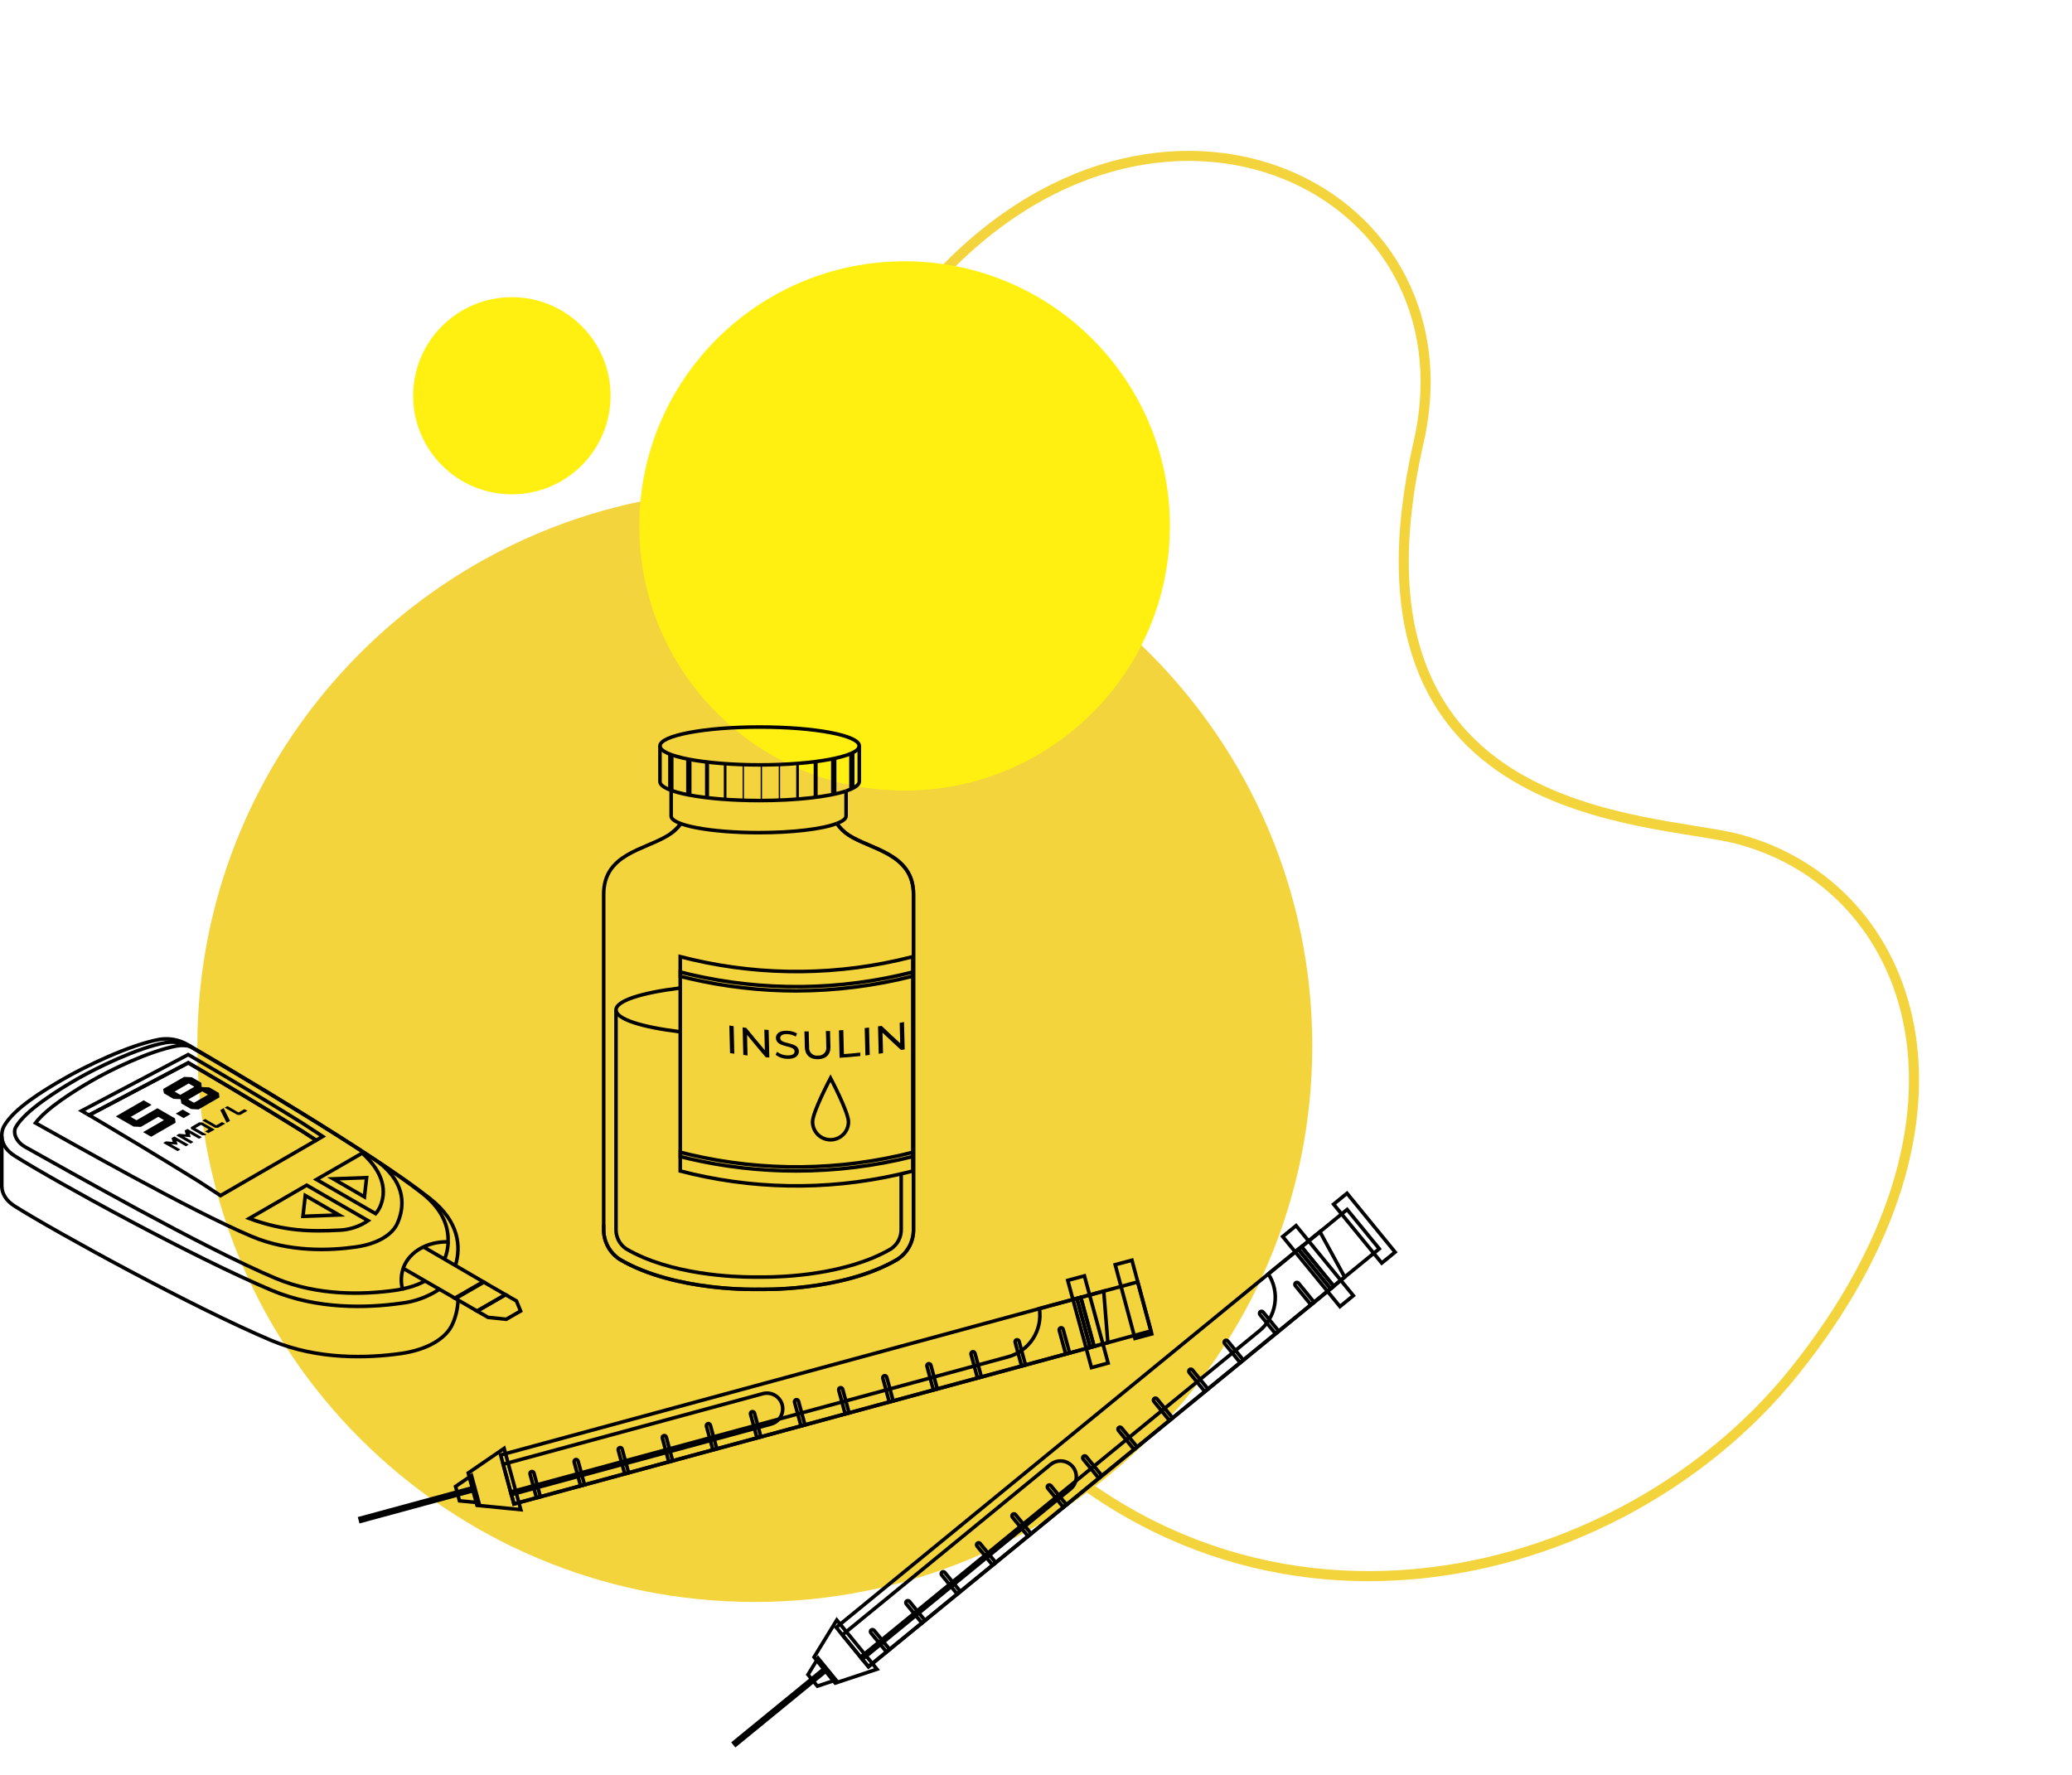 <svg width="412" height="353" viewBox="0 0 412 353" fill="none" xmlns="http://www.w3.org/2000/svg">
<g filter="url(#filter0_d_4024_67946)">
<path d="M268.794 96.087C251.689 171.003 314.407 169.171 331.754 173.799C367.365 183.345 384.615 229.866 343.205 281.4C306.435 327.15 225.258 345.084 175.538 278.894C111.612 193.758 122.677 121.445 167.324 67.114C212.937 11.578 280.922 42.962 268.794 96.087Z" fill="white"/>
</g>
<g filter="url(#filter1_d_4024_67946)">
<path d="M182.346 59.884L182.346 59.883C204.927 32.39 232.9 26.547 253.626 33.929C274.349 41.311 288.015 61.95 282.069 87.999C277.765 106.85 278.455 120.988 282.284 131.657C286.12 142.344 293.07 149.452 301.087 154.292C309.085 159.121 318.145 161.695 326.242 163.354C330.026 164.129 333.615 164.707 336.791 165.219C337.015 165.255 337.237 165.291 337.457 165.326C340.813 165.868 343.636 166.337 345.746 166.9C363.173 171.572 376.111 185.28 379.629 204.172C383.149 223.076 377.251 247.302 356.675 272.909C338.463 295.568 309.235 311.35 278.415 313.261C247.638 315.169 215.241 303.248 190.587 270.428C158.723 227.991 145.612 188.838 145.965 153.597C146.319 118.357 160.137 86.91 182.346 59.884Z" stroke="#F4D43C" stroke-width="2"/>
</g>
<g filter="url(#filter2_d_4024_67946)">
<path d="M150.085 318.59C211.306 318.59 260.935 269.075 260.935 207.995C260.935 146.914 211.306 97.399 150.085 97.399C88.865 97.399 39.236 146.914 39.236 207.995C39.236 269.075 88.865 318.59 150.085 318.59Z" fill="#F4D43C"/>
</g>
<g filter="url(#filter3_d_4024_67946)">
<path d="M179.871 157.225C209.005 157.225 232.624 133.66 232.624 104.593C232.624 75.525 209.005 51.96 179.871 51.96C150.736 51.96 127.118 75.525 127.118 104.593C127.118 133.66 150.736 157.225 179.871 157.225Z" fill="#FFF011"/>
</g>
<path d="M101.778 98.31C112.619 98.31 121.407 89.532 121.407 78.704C121.407 67.876 112.619 59.098 101.778 59.098C90.937 59.098 82.149 67.876 82.149 78.704C82.149 89.532 90.937 98.31 101.778 98.31Z" fill="#FFF011"/>
<g clip-path="url(#clip0_4024_67946)">
<path d="M217.55 267.755L214.904 258.015L99.546 289.357L102.192 299.097L217.55 267.755Z" stroke="black" stroke-width="0.71" stroke-miterlimit="10"/>
<path d="M228.859 264.685L226.213 254.945L214.131 258.228L216.777 267.968L228.859 264.685Z" stroke="black" stroke-width="0.71" stroke-miterlimit="10"/>
<path d="M220.285 267.009L219.464 256.766L214.132 258.222L216.773 267.965L220.285 267.009Z" stroke="black" stroke-width="0.71" stroke-miterlimit="10"/>
<path d="M229.009 265.284L225.08 250.627L221.749 251.519L225.678 266.177L229.009 265.284Z" stroke="black" stroke-width="0.71" stroke-miterlimit="10"/>
<path d="M100.053 291.199L151.689 277.166C152.49 276.952 153.343 277.062 154.062 277.474C154.781 277.886 155.309 278.566 155.529 279.365C155.746 280.165 155.636 281.019 155.224 281.739C154.812 282.459 154.131 282.986 153.331 283.205L101.666 297.238L100.053 291.199Z" stroke="black" stroke-width="0.71" stroke-miterlimit="10"/>
<path d="M141.246 283.412L142.531 288.13L141.753 288.344L140.468 283.626C140.442 283.522 140.457 283.412 140.51 283.318C140.563 283.225 140.651 283.156 140.754 283.126C140.857 283.1 140.966 283.115 141.058 283.169C141.15 283.222 141.218 283.309 141.246 283.412V283.412Z" stroke="black" stroke-width="0.71" stroke-miterlimit="10"/>
<path d="M132.481 285.796L133.758 290.514L132.98 290.721L131.703 286.003C131.689 285.952 131.685 285.9 131.691 285.847C131.697 285.795 131.714 285.745 131.74 285.699C131.766 285.653 131.8 285.613 131.842 285.581C131.883 285.548 131.93 285.525 131.981 285.511C132.033 285.496 132.086 285.493 132.139 285.499C132.192 285.506 132.244 285.523 132.29 285.55C132.336 285.576 132.377 285.612 132.41 285.654C132.443 285.696 132.467 285.744 132.481 285.796V285.796Z" stroke="black" stroke-width="0.71" stroke-miterlimit="10"/>
<path d="M150.018 281.028L151.296 285.746L150.518 285.96L149.24 281.242C149.212 281.139 149.225 281.028 149.277 280.935C149.329 280.841 149.416 280.772 149.519 280.742C149.623 280.716 149.733 280.731 149.826 280.784C149.92 280.837 149.988 280.925 150.018 281.028V281.028Z" stroke="black" stroke-width="0.71" stroke-miterlimit="10"/>
<path d="M114.943 290.557L116.228 295.275L115.442 295.489L114.165 290.771C114.138 290.667 114.153 290.557 114.206 290.464C114.26 290.37 114.347 290.302 114.45 290.272C114.553 290.245 114.663 290.26 114.755 290.314C114.847 290.367 114.914 290.454 114.943 290.557V290.557Z" stroke="black" stroke-width="0.71" stroke-miterlimit="10"/>
<path d="M211.905 269.286L210.62 264.568C210.593 264.464 210.608 264.353 210.662 264.26C210.715 264.167 210.802 264.098 210.905 264.068C211.009 264.042 211.118 264.057 211.21 264.11C211.302 264.164 211.37 264.251 211.398 264.354L212.683 269.072L211.905 269.286Z" stroke="black" stroke-width="0.71" stroke-miterlimit="10"/>
<path d="M123.708 288.18L124.993 292.891L124.215 293.105L122.93 288.387C122.904 288.284 122.919 288.175 122.972 288.083C123.026 287.991 123.113 287.923 123.216 287.895C123.267 287.881 123.32 287.877 123.373 287.884C123.425 287.891 123.476 287.908 123.522 287.934C123.567 287.961 123.608 287.996 123.64 288.039C123.672 288.081 123.695 288.129 123.708 288.18V288.18Z" stroke="black" stroke-width="0.71" stroke-miterlimit="10"/>
<path d="M185.095 271.499L186.372 276.217L185.594 276.431L184.317 271.713C184.288 271.61 184.301 271.499 184.353 271.406C184.405 271.312 184.492 271.243 184.595 271.213C184.699 271.187 184.809 271.202 184.903 271.255C184.996 271.308 185.065 271.396 185.095 271.499V271.499Z" stroke="black" stroke-width="0.71" stroke-miterlimit="10"/>
<path d="M193.86 269.115L195.145 273.833L194.367 274.047L193.082 269.329C193.056 269.226 193.071 269.116 193.124 269.024C193.178 268.932 193.265 268.865 193.367 268.836C193.418 268.822 193.471 268.818 193.523 268.824C193.575 268.831 193.626 268.847 193.671 268.873C193.717 268.899 193.757 268.934 193.79 268.975C193.822 269.017 193.846 269.064 193.86 269.115V269.115Z" stroke="black" stroke-width="0.71" stroke-miterlimit="10"/>
<path d="M158.77 278.644L160.054 283.362L159.276 283.576L157.992 278.858C157.965 278.755 157.98 278.645 158.034 278.553C158.087 278.461 158.175 278.394 158.277 278.365C158.328 278.351 158.381 278.347 158.433 278.354C158.485 278.36 158.535 278.377 158.581 278.402C158.627 278.428 158.667 278.463 158.699 278.504C158.732 278.546 158.756 278.593 158.77 278.644V278.644Z" stroke="black" stroke-width="0.71" stroke-miterlimit="10"/>
<path d="M105.678 292.656C105.781 292.629 105.89 292.644 105.982 292.698C106.074 292.751 106.142 292.839 106.17 292.941L107.455 297.659L106.677 297.873L105.392 293.155C105.366 293.051 105.381 292.941 105.434 292.848C105.487 292.754 105.575 292.686 105.678 292.656V292.656Z" stroke="black" stroke-width="0.71" stroke-miterlimit="10"/>
<path d="M202.633 266.738L203.91 271.456L203.132 271.663L201.855 266.945C201.839 266.894 201.835 266.841 201.841 266.788C201.847 266.736 201.863 266.685 201.889 266.639C201.915 266.593 201.95 266.553 201.992 266.521C202.034 266.489 202.082 266.465 202.133 266.452C202.237 266.426 202.347 266.441 202.44 266.494C202.534 266.547 202.603 266.635 202.633 266.738Z" stroke="black" stroke-width="0.71" stroke-miterlimit="10"/>
<path d="M176.322 273.883L177.607 278.601L176.829 278.815L175.544 274.097C175.518 273.993 175.533 273.883 175.586 273.789C175.639 273.696 175.726 273.627 175.83 273.597C175.933 273.571 176.042 273.586 176.134 273.639C176.226 273.693 176.294 273.78 176.322 273.883Z" stroke="black" stroke-width="0.71" stroke-miterlimit="10"/>
<path d="M167.557 276.267L168.834 280.985L168.056 281.192L166.779 276.474C166.764 276.423 166.759 276.37 166.765 276.318C166.771 276.265 166.787 276.214 166.813 276.168C166.839 276.122 166.874 276.082 166.916 276.05C166.958 276.018 167.006 275.994 167.057 275.981C167.161 275.955 167.271 275.97 167.365 276.023C167.458 276.076 167.527 276.164 167.557 276.267V276.267Z" stroke="black" stroke-width="0.71" stroke-miterlimit="10"/>
<g style="mix-blend-mode:multiply">
<path d="M101.545 296.71L200.455 269.836C202.491 269.283 204.251 267.998 205.399 266.228C206.546 264.457 206.999 262.326 206.673 260.242L214.903 258.008L217.551 267.751L102.194 299.087L101.545 296.71Z" stroke="black" stroke-width="0.71" stroke-miterlimit="10"/>
</g>
<path d="M220.339 271.083L215.626 253.739L212.313 254.639L217.026 271.984L220.339 271.083Z" stroke="black" stroke-width="0.71" stroke-miterlimit="10"/>
<path d="M93.756 296.557L93.597 295.971L71.575 301.954L71.734 302.54L93.756 296.557Z" stroke="black" stroke-width="0.71" stroke-miterlimit="10"/>
<path d="M95.22 298.851L93.75 293.448L90.588 295.618L91.359 298.473L95.22 298.851Z" stroke="black" stroke-width="0.71" stroke-miterlimit="10"/>
<path d="M103.551 300.229L100.239 288.044L93.101 292.941L94.849 299.372L103.551 300.229Z" stroke="black" stroke-width="0.71" stroke-miterlimit="10"/>
<path d="M265.19 255.763L258.799 247.952L166.281 323.65L172.673 331.461L265.19 255.763Z" stroke="black" stroke-width="0.71" stroke-miterlimit="10"/>
<path d="M274.255 248.349L267.863 240.537L258.173 248.465L264.565 256.277L274.255 248.349Z" stroke="black" stroke-width="0.71" stroke-miterlimit="10"/>
<path d="M267.381 253.982L262.456 244.967L258.18 248.472L264.569 256.281L267.381 253.982Z" stroke="black" stroke-width="0.71" stroke-miterlimit="10"/>
<path d="M277.405 249.012L267.836 237.316L265.179 239.491L274.748 251.186L277.405 249.012Z" stroke="black" stroke-width="0.71" stroke-miterlimit="10"/>
<path d="M167.5 325.14L208.9 291.249C209.544 290.727 210.368 290.48 211.193 290.563C212.018 290.646 212.777 291.052 213.304 291.692C213.565 292.01 213.762 292.376 213.882 292.77C214.002 293.163 214.043 293.577 214.003 293.986C213.964 294.396 213.844 294.794 213.65 295.157C213.457 295.52 213.193 295.842 212.876 296.103L171.475 329.987L167.5 325.14Z" stroke="black" stroke-width="0.71" stroke-miterlimit="10"/>
<path d="M201.933 301.214L205.024 304.997L204.403 305.511L201.305 301.728C201.237 301.645 201.205 301.538 201.216 301.431C201.226 301.324 201.279 301.225 201.362 301.157C201.445 301.089 201.552 301.057 201.659 301.068C201.766 301.078 201.865 301.131 201.933 301.214V301.214Z" stroke="black" stroke-width="0.71" stroke-miterlimit="10"/>
<path d="M194.895 306.967L197.993 310.75L197.372 311.264L194.274 307.481C194.206 307.398 194.174 307.291 194.185 307.184C194.195 307.077 194.248 306.978 194.331 306.91C194.372 306.877 194.419 306.852 194.469 306.836C194.52 306.821 194.572 306.816 194.625 306.821C194.677 306.827 194.728 306.842 194.774 306.867C194.821 306.892 194.862 306.926 194.895 306.967Z" stroke="black" stroke-width="0.71" stroke-miterlimit="10"/>
<path d="M208.964 295.461L212.062 299.244L211.434 299.758L208.336 295.975C208.27 295.891 208.239 295.784 208.249 295.678C208.26 295.571 208.311 295.473 208.393 295.404C208.476 295.336 208.583 295.304 208.69 295.314C208.797 295.325 208.896 295.378 208.964 295.461V295.461Z" stroke="black" stroke-width="0.71" stroke-miterlimit="10"/>
<path d="M180.833 318.474L183.931 322.264L183.303 322.771L180.205 318.988C180.139 318.903 180.108 318.797 180.119 318.69C180.129 318.584 180.181 318.486 180.262 318.416C180.346 318.35 180.453 318.319 180.559 318.33C180.666 318.341 180.764 318.392 180.833 318.474V318.474Z" stroke="black" stroke-width="0.71" stroke-miterlimit="10"/>
<path d="M260.664 259.478L257.566 255.695C257.499 255.612 257.466 255.505 257.477 255.398C257.488 255.291 257.54 255.193 257.623 255.124C257.707 255.056 257.814 255.024 257.921 255.035C258.028 255.046 258.126 255.098 258.195 255.181L261.285 258.964L260.664 259.478Z" stroke="black" stroke-width="0.71" stroke-miterlimit="10"/>
<path d="M187.864 312.72L190.962 316.504L190.334 317.017L187.243 313.234C187.175 313.151 187.143 313.044 187.154 312.937C187.165 312.83 187.217 312.732 187.3 312.663C187.383 312.598 187.489 312.567 187.594 312.578C187.699 312.588 187.796 312.639 187.864 312.72V312.72Z" stroke="black" stroke-width="0.71" stroke-miterlimit="10"/>
<path d="M237.095 272.441L240.192 276.224L239.564 276.738L236.466 272.955C236.4 272.871 236.369 272.764 236.38 272.658C236.391 272.551 236.442 272.453 236.524 272.384C236.608 272.318 236.714 272.287 236.821 272.297C236.927 272.308 237.025 272.359 237.095 272.441V272.441Z" stroke="black" stroke-width="0.71" stroke-miterlimit="10"/>
<path d="M244.126 266.688L247.223 270.471L246.595 270.985L243.505 267.202C243.436 267.119 243.403 267.013 243.412 266.906C243.421 266.799 243.473 266.7 243.555 266.631C243.638 266.563 243.745 266.531 243.852 266.541C243.959 266.552 244.057 266.605 244.126 266.688V266.688Z" stroke="black" stroke-width="0.71" stroke-miterlimit="10"/>
<path d="M215.995 289.679L219.093 293.462L218.465 293.969L215.374 290.186C215.339 290.146 215.314 290.099 215.298 290.048C215.282 289.998 215.277 289.944 215.282 289.892C215.287 289.839 215.303 289.788 215.329 289.742C215.354 289.695 215.389 289.655 215.431 289.622C215.472 289.589 215.519 289.564 215.569 289.548C215.619 289.533 215.672 289.528 215.725 289.533C215.777 289.539 215.828 289.554 215.874 289.579C215.921 289.604 215.962 289.638 215.995 289.679Z" stroke="black" stroke-width="0.71" stroke-miterlimit="10"/>
<path d="M173.231 324.177C173.315 324.109 173.422 324.077 173.529 324.088C173.636 324.098 173.734 324.151 173.802 324.234L176.9 328.017L176.272 328.524L173.174 324.741C173.141 324.7 173.116 324.653 173.101 324.603C173.085 324.552 173.08 324.499 173.086 324.447C173.091 324.395 173.106 324.344 173.131 324.297C173.156 324.251 173.19 324.21 173.231 324.177Z" stroke="black" stroke-width="0.71" stroke-miterlimit="10"/>
<path d="M251.156 260.934L254.254 264.718L253.626 265.232L250.535 261.448C250.468 261.365 250.435 261.258 250.446 261.151C250.457 261.044 250.509 260.946 250.592 260.877C250.633 260.844 250.68 260.819 250.731 260.804C250.781 260.789 250.834 260.783 250.886 260.789C250.939 260.794 250.99 260.81 251.036 260.835C251.082 260.86 251.123 260.894 251.156 260.934V260.934Z" stroke="black" stroke-width="0.71" stroke-miterlimit="10"/>
<path d="M230.064 278.194L233.154 281.984L232.533 282.491L229.436 278.708C229.368 278.625 229.336 278.518 229.346 278.411C229.357 278.304 229.41 278.205 229.493 278.137C229.577 278.071 229.683 278.04 229.79 278.051C229.896 278.061 229.994 278.113 230.064 278.194V278.194Z" stroke="black" stroke-width="0.71" stroke-miterlimit="10"/>
<path d="M223.012 283.969L226.109 287.752L225.488 288.259L222.391 284.475C222.357 284.435 222.332 284.388 222.317 284.337C222.302 284.287 222.297 284.234 222.302 284.182C222.307 284.129 222.323 284.078 222.348 284.032C222.373 283.986 222.407 283.945 222.448 283.912C222.488 283.878 222.535 283.853 222.586 283.838C222.636 283.823 222.689 283.818 222.741 283.823C222.794 283.828 222.845 283.844 222.891 283.869C222.937 283.894 222.978 283.928 223.012 283.969V283.969Z" stroke="black" stroke-width="0.71" stroke-miterlimit="10"/>
<g style="mix-blend-mode:multiply">
<path d="M171.118 329.559L250.443 264.653C252.074 263.317 253.155 261.426 253.479 259.343C253.803 257.259 253.347 255.129 252.199 253.361L258.801 247.951L265.225 255.802L172.703 331.465L171.118 329.559Z" stroke="black" stroke-width="0.71" stroke-miterlimit="10"/>
</g>
<path d="M269.097 257.663L257.715 243.752L255.058 245.926L266.44 259.837L269.097 257.663Z" stroke="black" stroke-width="0.71" stroke-miterlimit="10"/>
<path d="M163.935 332.579L163.551 332.109L145.89 346.56L146.274 347.029L163.935 332.579Z" stroke="black" stroke-width="0.71" stroke-miterlimit="10"/>
<path d="M166.208 334.099L162.667 329.766L160.661 333.042L162.532 335.326L166.208 334.099Z" stroke="black" stroke-width="0.71" stroke-miterlimit="10"/>
<path d="M174.381 331.957L166.386 322.185L161.868 329.566L166.086 334.72L174.381 331.957Z" stroke="black" stroke-width="0.71" stroke-miterlimit="10"/>
<path d="M135.379 163.808C134.704 164.727 133.858 165.508 132.887 166.107C128.148 169.055 120.039 169.783 120.039 177.834V244.389C120.008 245.595 120.289 246.789 120.854 247.856C121.419 248.922 122.25 249.825 123.265 250.477C134.358 256.98 150.839 256.409 150.839 256.409C150.839 256.409 167.321 256.98 178.413 250.477C179.432 249.826 180.264 248.922 180.829 247.854C181.394 246.786 181.674 245.59 181.64 244.382V177.834C181.64 169.783 173.16 168.933 168.791 166.107C167.846 165.492 167.031 164.696 166.393 163.765" stroke="black" stroke-width="0.71" stroke-miterlimit="10"/>
<path d="M122.488 200.968V244.389C122.459 245.168 122.629 245.943 122.982 246.638C123.336 247.334 123.861 247.928 124.508 248.365C133.38 253.568 146.114 253.975 149.812 253.975C150.397 253.975 150.732 253.975 150.761 253.975H150.925C150.925 253.975 151.289 253.975 151.875 253.975C155.565 253.975 168.292 253.568 177.171 248.365C177.82 247.928 178.346 247.333 178.7 246.636C179.053 245.939 179.222 245.163 179.192 244.382V233.446" stroke="black" stroke-width="0.71" stroke-miterlimit="10"/>
<g style="mix-blend-mode:screen" opacity="0.76">
<path d="M135.364 163.794C134.817 164.552 134.149 165.215 133.387 165.757" stroke="black" stroke-width="0.71" stroke-miterlimit="10"/>
</g>
<g style="mix-blend-mode:screen" opacity="0.76">
<path d="M120.039 243.632V244.389C120.008 245.595 120.289 246.789 120.854 247.856C121.419 248.922 122.25 249.825 123.265 250.477C134.358 256.98 150.839 256.409 150.839 256.409C150.839 256.409 167.321 256.98 178.413 250.477C179.432 249.826 180.264 248.922 180.829 247.854C181.394 246.786 181.674 245.59 181.64 244.382V177.834C181.64 169.783 173.16 168.933 168.791 166.107C167.846 165.492 167.031 164.696 166.393 163.765" stroke="black" stroke-width="0.71" stroke-miterlimit="10"/>
</g>
<path d="M135.257 205.201C127.57 204.266 122.488 202.667 122.488 200.847C122.488 199.027 127.57 197.421 135.257 196.493" stroke="black" stroke-width="0.71" stroke-miterlimit="10"/>
<path d="M133.451 157.134V162.288C133.451 164.115 141.239 165.593 150.839 165.593C157.649 165.593 163.538 164.879 166.393 163.765" stroke="black" stroke-width="0.71" stroke-miterlimit="10"/>
<path d="M166.393 163.765C167.571 163.323 168.235 162.823 168.235 162.288V157.291" stroke="black" stroke-width="0.71" stroke-miterlimit="10"/>
<path d="M131.231 148.347V155.443C131.231 157.527 140.104 159.211 151.046 159.211C158.399 159.211 164.808 158.448 168.235 157.32" stroke="black" stroke-width="0.71" stroke-miterlimit="10"/>
<path d="M168.235 157.298C169.905 156.749 170.861 156.106 170.861 155.421V148.347" stroke="black" stroke-width="0.71" stroke-miterlimit="10"/>
<path d="M169.006 149.868H168.856V157.084C169.22 156.944 169.573 156.777 169.912 156.585V149.447C169.807 149.585 169.669 149.696 169.511 149.77C169.353 149.843 169.18 149.877 169.006 149.868Z" fill="black"/>
<path d="M165.251 151.067V158.048L166.315 157.827V150.574C166.01 150.831 165.643 151.001 165.251 151.067Z" fill="black"/>
<path d="M158.32 151.788V158.926L158.848 158.883V151.745C158.674 151.774 158.497 151.788 158.32 151.788Z" fill="black"/>
<path d="M154.987 152.038C154.942 152.041 154.896 152.041 154.851 152.038V159.126H155.115V152.038H154.987Z" fill="black"/>
<path d="M151.468 151.952L151.253 152.009V159.19H151.518V151.916L151.468 151.952Z" fill="black"/>
<path d="M161.982 151.253H161.789V158.597L162.581 158.498V151.203C162.384 151.242 162.183 151.259 161.982 151.253Z" fill="black"/>
<path d="M143.923 151.809V158.947H144.451V151.809C144.275 151.827 144.098 151.827 143.923 151.809Z" fill="black"/>
<path d="M147.656 151.916V159.147H147.92V151.916C147.834 151.916 147.742 151.916 147.656 151.916Z" fill="black"/>
<path d="M132.859 149.825V156.913C133.206 157.065 133.561 157.199 133.922 157.313V150.218" fill="black"/>
<path d="M140.539 151.324C140.423 151.331 140.306 151.331 140.19 151.324V158.605L140.989 158.697V151.281C140.841 151.307 140.69 151.321 140.539 151.324Z" fill="black"/>
<path d="M137.356 150.967C137.041 150.969 136.728 150.911 136.435 150.796V157.934C136.778 158.005 137.149 158.076 137.499 158.141V150.953L137.356 150.967Z" fill="black"/>
<path d="M170.861 148.347C170.861 150.425 161.989 152.116 151.046 152.116C140.104 152.116 131.231 150.425 131.231 148.347C131.231 146.27 140.104 144.586 151.046 144.586C161.989 144.586 170.861 146.249 170.861 148.347Z" stroke="black" stroke-width="0.71" stroke-miterlimit="10"/>
<path d="M135.257 232.882C136.057 233.089 136.871 233.289 137.684 233.475C152.008 236.795 166.919 236.621 181.162 232.968L181.504 232.882V190.254L181.162 190.347C166.918 193.995 152.007 194.166 137.684 190.847C136.871 190.661 136.057 190.461 135.257 190.254V232.882Z" stroke="black" stroke-width="0.71" stroke-miterlimit="10"/>
<path d="M158.32 232.868C166.136 232.865 173.922 231.907 181.504 230.013V229.163C167.004 232.867 151.825 233.029 137.249 229.635C136.592 229.485 135.935 229.32 135.286 229.156V230.013L137.063 230.448C144.034 232.061 151.165 232.873 158.32 232.868V232.868Z" stroke="black" stroke-width="0.71" stroke-miterlimit="10"/>
<path d="M181.504 194.145V193.317C167.004 197.023 151.826 197.187 137.249 193.795L135.286 193.317V194.173C135.871 194.316 136.464 194.466 137.063 194.601C144.041 196.232 151.183 197.056 158.349 197.057C166.157 197.033 173.933 196.055 181.504 194.145V194.145Z" stroke="black" stroke-width="0.71" stroke-miterlimit="10"/>
<path d="M145.022 203.952L145.879 204.073C145.936 206.272 145.964 207.364 146.014 209.555L145.165 209.434L145.022 203.952Z" fill="black"/>
<path d="M152.838 204.837C152.895 207.029 152.924 208.121 152.974 210.312L152.26 210.255C150.775 208.506 150.033 207.621 148.555 205.815C148.555 207.45 148.612 208.271 148.655 209.905L147.799 209.798C147.742 207.607 147.713 206.515 147.663 204.323L148.377 204.409C149.854 206.215 150.597 207.1 152.081 208.856C152.039 207.221 152.024 206.4 151.982 204.773L152.838 204.837Z" fill="black"/>
<path d="M154.223 209.77L154.523 209.177C155.099 209.622 155.801 209.872 156.528 209.891C157.571 209.934 158.013 209.57 157.999 209.099C157.999 207.764 154.337 208.449 154.28 206.422C154.28 205.572 154.994 204.909 156.55 204.994C157.234 205.005 157.905 205.189 158.499 205.53L158.234 206.151C157.727 205.851 157.153 205.682 156.564 205.658C155.543 205.615 155.137 205.979 155.137 206.458C155.172 207.792 158.805 207.079 158.855 209.084C158.855 209.919 158.142 210.64 156.557 210.576C155.712 210.567 154.893 210.284 154.223 209.77Z" fill="black"/>
<path d="M160.026 208.221C160.026 206.979 159.983 206.358 159.948 205.116H160.811C160.811 206.351 160.861 206.964 160.89 208.192C160.859 208.428 160.883 208.667 160.96 208.892C161.037 209.117 161.164 209.321 161.333 209.489C161.501 209.657 161.706 209.783 161.931 209.859C162.156 209.935 162.396 209.958 162.631 209.927C162.868 209.949 163.107 209.916 163.329 209.831C163.551 209.746 163.75 209.611 163.911 209.436C164.072 209.261 164.19 209.052 164.257 208.823C164.323 208.595 164.336 208.355 164.295 208.121C164.295 206.886 164.252 206.272 164.216 205.044H165.051C165.051 206.286 165.101 206.907 165.13 208.149C165.173 209.727 164.237 210.619 162.639 210.655C161.04 210.69 160.069 209.805 160.026 208.221Z" fill="black"/>
<path d="M166.821 204.916L167.685 204.852C167.735 206.764 167.756 207.707 167.806 209.627C169.113 209.534 169.762 209.477 171.068 209.334V210.012C169.42 210.191 168.592 210.262 166.943 210.369L166.821 204.916Z" fill="black"/>
<path d="M171.939 204.459L172.803 204.352C172.853 206.536 172.881 207.621 172.939 209.798L172.075 209.905C172.025 207.728 171.996 206.636 171.939 204.459Z" fill="black"/>
<path d="M179.755 203.253C179.812 205.43 179.834 206.515 179.891 208.692L179.177 208.82C177.7 207.471 176.964 206.779 175.48 205.373L175.587 209.434L174.723 209.563C174.673 207.421 174.645 206.293 174.587 204.116L175.301 204.016C176.779 205.444 177.521 206.115 178.999 207.471L178.892 203.417L179.755 203.253Z" fill="black"/>
<path d="M168.713 223.103C168.713 224.05 168.337 224.958 167.668 225.627C166.998 226.296 166.09 226.672 165.144 226.672C164.197 226.672 163.29 226.296 162.62 225.627C161.951 224.958 161.575 224.05 161.575 223.103C161.575 221.14 165.144 214.416 165.144 214.416C165.144 214.416 168.713 221.155 168.713 223.103Z" stroke="black" stroke-width="0.71" stroke-miterlimit="10"/>
<path d="M0.357 225.966V236.223" stroke="black" stroke-width="0.71" stroke-miterlimit="10"/>
<path d="M91.073 258.679C91.005 260.249 90.647 261.793 90.017 263.233C88.746 266.224 84.906 268.444 79.724 269.179C73.121 270.114 63.185 270.464 53.992 266.595C38.595 260.114 11.035 244.988 2.919 239.87C1.071 238.707 0.45 237.301 0.364 236.109" stroke="black" stroke-width="0.71" stroke-miterlimit="10"/>
<path d="M91.081 258.393C91.081 258.486 91.081 258.579 91.081 258.679" stroke="black" stroke-width="0.71" stroke-miterlimit="10"/>
<path d="M87.297 256.445C85.024 257.943 82.429 258.882 79.724 259.186C73.121 260.121 63.185 260.471 53.992 256.602C38.595 250.12 11.035 235.002 2.919 229.877C-0.328 227.829 0.214 225.045 0.778 223.996C2.77 220.427 8.558 216.929 12.684 214.545C16.81 212.161 25.59 207.842 31.785 206.693C33.674 206.411 35.602 206.773 37.26 207.721C45.512 212.532 74.306 229.492 85.527 238.379C91.337 242.983 91.659 247.908 90.581 251.619" stroke="black" stroke-width="0.71" stroke-miterlimit="10"/>
<path d="M80.024 256.338C79.567 256.445 79.096 256.53 78.596 256.602C72.486 257.465 63.285 257.794 54.777 254.211C40.501 248.215 12.884 232.475 5.125 228.164C2.984 226.979 2.591 225.152 3.127 224.181C4.968 220.876 11.492 216.808 15.318 214.602C19.144 212.396 27.267 208.399 32.992 207.336C34.742 207.071 36.531 207.405 38.067 208.285C45.705 212.739 73.593 229.121 83.985 237.344C88.083 240.591 89.218 244.003 89.096 246.965C84.999 246.894 81.494 248.886 80.274 251.962C79.746 253.361 79.659 254.888 80.024 256.338V256.338Z" stroke="black" stroke-width="0.71" stroke-miterlimit="10"/>
<path d="M75.477 231.283C80.859 235.566 80.374 240.156 79.046 243.218C78.025 245.616 74.942 247.401 70.773 247.986C65.477 248.743 57.489 249.021 50.109 245.916C37.76 240.713 13.819 227.086 7.052 223.325C9.329 220.327 14.833 216.9 18.188 214.973C21.849 212.832 29.644 209.02 35.148 208.006C36.097 207.849 37.07 207.89 38.003 208.128" stroke="black" stroke-width="0.71" stroke-miterlimit="10"/>
<path d="M89.103 246.966C89.094 247.616 89.017 248.265 88.875 248.9C88.76 249.422 88.6 249.933 88.397 250.427" stroke="black" stroke-width="0.71" stroke-miterlimit="10"/>
<path d="M84.535 254.739C83.579 255.257 82.569 255.669 81.523 255.966C81.387 256.009 80.095 256.323 79.96 256.359" stroke="black" stroke-width="0.71" stroke-miterlimit="10"/>
<path d="M102.694 258.729L103.515 260.728L100.659 262.369L97.048 261.991L94.871 260.735L100.517 257.48L102.694 258.729Z" stroke="black" stroke-width="0.71" stroke-miterlimit="10"/>
<path d="M94.871 260.735L90.566 258.251L96.213 254.989L100.517 257.48L94.871 260.735Z" stroke="black" stroke-width="0.71" stroke-miterlimit="10"/>
<path d="M84.199 247.979L96.084 254.903L90.438 258.165L80.052 252.169" stroke="black" stroke-width="0.71" stroke-miterlimit="10"/>
<path d="M63.356 226.494L62.878 226.772C62 226.194 61.115 225.616 60.194 225.023C50.915 219.249 41.529 213.753 37.453 211.368L17.702 221.776L17.252 221.512" stroke="black" stroke-width="0.71" stroke-miterlimit="10"/>
<path d="M17.252 221.512L16.232 220.912L37.424 209.734C41.5 212.111 50.858 217.586 60.166 223.389C61.551 224.281 62.893 225.159 64.177 226.008L63.328 226.501" stroke="black" stroke-width="0.71" stroke-miterlimit="10"/>
<path d="M17.702 221.776L37.424 211.368C41.5 213.753 50.858 219.22 60.166 225.023C61.087 225.616 61.972 226.194 62.85 226.772" stroke="black" stroke-width="0.71" stroke-miterlimit="10"/>
<path d="M62.878 226.772L43.849 237.772C42.507 236.88 41.093 235.959 39.637 235.017C31.428 229.92 22.506 224.581 17.731 221.776" stroke="black" stroke-width="0.71" stroke-miterlimit="10"/>
<path d="M72.029 229.328C76.483 233.332 76.826 237.079 75.598 239.942C75.364 240.458 75.059 240.938 74.692 241.369L62.928 234.574L72.029 229.328Z" stroke="black" stroke-width="0.71" stroke-miterlimit="10"/>
<path d="M60.98 235.709L73.193 242.761C71.504 243.914 69.525 244.569 67.482 244.653C61.822 244.945 56.511 244.888 49.566 242.319L60.98 235.709Z" stroke="black" stroke-width="0.71" stroke-miterlimit="10"/>
<path d="M66.269 234.446L72.893 234.203L72.465 238.029L66.269 234.446Z" stroke="black" stroke-width="0.71" stroke-miterlimit="10"/>
<path d="M60.701 237.758L60.237 241.898L67.404 241.626L60.701 237.758Z" stroke="black" stroke-width="0.71" stroke-miterlimit="10"/>
<path d="M31.293 220.398L34.805 222.425L34.912 223.275L30.058 226.073L28.452 225.152L32.599 222.761L31.471 222.104L28.009 224.11L26.546 224.045L23.027 222.018L28.566 218.82L30.137 219.734L25.989 222.125L27.146 222.789L31.293 220.398Z" fill="black"/>
<path d="M37.881 221.561L36.504 222.354L34.955 221.462L36.332 220.662L37.881 221.561Z" fill="black"/>
<path d="M40.023 215.337L40.101 216.187L41.614 216.251L43.527 217.357L43.642 218.235L39.473 220.641L37.981 220.555L36.068 219.456L35.925 218.592L34.498 218.535L32.592 217.429L32.442 216.572L36.618 214.159L38.131 214.231L40.023 215.337ZM40.237 217.05L37.424 218.656L38.566 219.313L41.35 217.707L40.237 217.05ZM37.51 215.473L34.719 217.086L35.854 217.736L38.645 216.13L37.51 215.473Z" fill="black"/>
<path d="M36.968 227.971L35.105 226.894L35.326 227.657L33.998 227.536L35.861 228.607L35.304 228.928L32.449 227.3L33.006 226.979L34.334 227.101L34.112 226.337L34.676 226.016L37.531 227.643L36.968 227.971Z" fill="black"/>
<path d="M39.566 226.472L37.703 225.395L37.924 226.158L36.596 226.037L38.459 227.108L37.903 227.436L35.047 225.801L35.604 225.48L36.932 225.602L36.711 224.838L37.274 224.517L40.13 226.144L39.566 226.472Z" fill="black"/>
<path d="M40.786 225.016L41.5 224.595L39.973 223.71L38.852 224.352L41.036 225.616L40.765 225.773H40.158L37.981 224.517L37.938 224.167L39.594 223.21H40.201L42.699 224.638L41.422 225.352L40.786 225.016Z" fill="black"/>
<path d="M44.776 223.46L43.349 224.281H42.757L40.244 222.853L40.794 222.532L42.992 223.803L44.134 223.146L44.776 223.46Z" fill="black"/>
<path d="M44.477 220.377L45.733 222.911L45.069 223.296L43.799 220.762L44.477 220.377Z" fill="black"/>
<path d="M49.216 220.898L47.789 221.718H47.196L44.676 220.291L45.233 219.97L47.432 221.24L48.574 220.584L49.216 220.898Z" fill="black"/>
</g>
<defs>
<filter id="filter0_d_4024_67946" x="100.709" y="7.865" width="296.626" height="344.456" filterUnits="userSpaceOnUse" color-interpolation-filters="sRGB">
<feFlood flood-opacity="0" result="BackgroundImageFix"/>
<feColorMatrix in="SourceAlpha" type="matrix" values="0 0 0 0 0 0 0 0 0 0 0 0 0 0 0 0 0 0 127 0" result="hardAlpha"/>
<feOffset/>
<feGaussianBlur stdDeviation="15"/>
<feColorMatrix type="matrix" values="0 0 0 0 0.812 0 0 0 0 0.82 0 0 0 0 0.863 0 0 0 0.6 0"/>
<feBlend mode="normal" in2="BackgroundImageFix" result="effect1_dropShadow_4024_67946"/>
<feBlend mode="normal" in="SourceGraphic" in2="effect1_dropShadow_4024_67946" result="shape"/>
</filter>
<filter id="filter1_d_4024_67946" x="114.958" y="0" width="296.626" height="344.456" filterUnits="userSpaceOnUse" color-interpolation-filters="sRGB">
<feFlood flood-opacity="0" result="BackgroundImageFix"/>
<feColorMatrix in="SourceAlpha" type="matrix" values="0 0 0 0 0 0 0 0 0 0 0 0 0 0 0 0 0 0 127 0" result="hardAlpha"/>
<feOffset/>
<feGaussianBlur stdDeviation="15"/>
<feColorMatrix type="matrix" values="0 0 0 0 0.812 0 0 0 0 0.82 0 0 0 0 0.863 0 0 0 0.6 0"/>
<feBlend mode="normal" in2="BackgroundImageFix" result="effect1_dropShadow_4024_67946"/>
<feBlend mode="normal" in="SourceGraphic" in2="effect1_dropShadow_4024_67946" result="shape"/>
</filter>
<filter id="filter2_d_4024_67946" x="9.236" y="67.399" width="281.699" height="281.191" filterUnits="userSpaceOnUse" color-interpolation-filters="sRGB">
<feFlood flood-opacity="0" result="BackgroundImageFix"/>
<feColorMatrix in="SourceAlpha" type="matrix" values="0 0 0 0 0 0 0 0 0 0 0 0 0 0 0 0 0 0 127 0" result="hardAlpha"/>
<feOffset/>
<feGaussianBlur stdDeviation="15"/>
<feColorMatrix type="matrix" values="0 0 0 0 0.812 0 0 0 0 0.82 0 0 0 0 0.863 0 0 0 0.6 0"/>
<feBlend mode="normal" in2="BackgroundImageFix" result="effect1_dropShadow_4024_67946"/>
<feBlend mode="normal" in="SourceGraphic" in2="effect1_dropShadow_4024_67946" result="shape"/>
</filter>
<filter id="filter3_d_4024_67946" x="97.118" y="21.96" width="165.506" height="165.264" filterUnits="userSpaceOnUse" color-interpolation-filters="sRGB">
<feFlood flood-opacity="0" result="BackgroundImageFix"/>
<feColorMatrix in="SourceAlpha" type="matrix" values="0 0 0 0 0 0 0 0 0 0 0 0 0 0 0 0 0 0 127 0" result="hardAlpha"/>
<feOffset/>
<feGaussianBlur stdDeviation="15"/>
<feColorMatrix type="matrix" values="0 0 0 0 0.812 0 0 0 0 0.82 0 0 0 0 0.863 0 0 0 0.6 0"/>
<feBlend mode="normal" in2="BackgroundImageFix" result="effect1_dropShadow_4024_67946"/>
<feBlend mode="normal" in="SourceGraphic" in2="effect1_dropShadow_4024_67946" result="shape"/>
</filter>
<clipPath id="clip0_4024_67946">
<rect width="277.917" height="203.318" fill="white" transform="translate(0 144.207)"/>
</clipPath>
</defs>
</svg>
